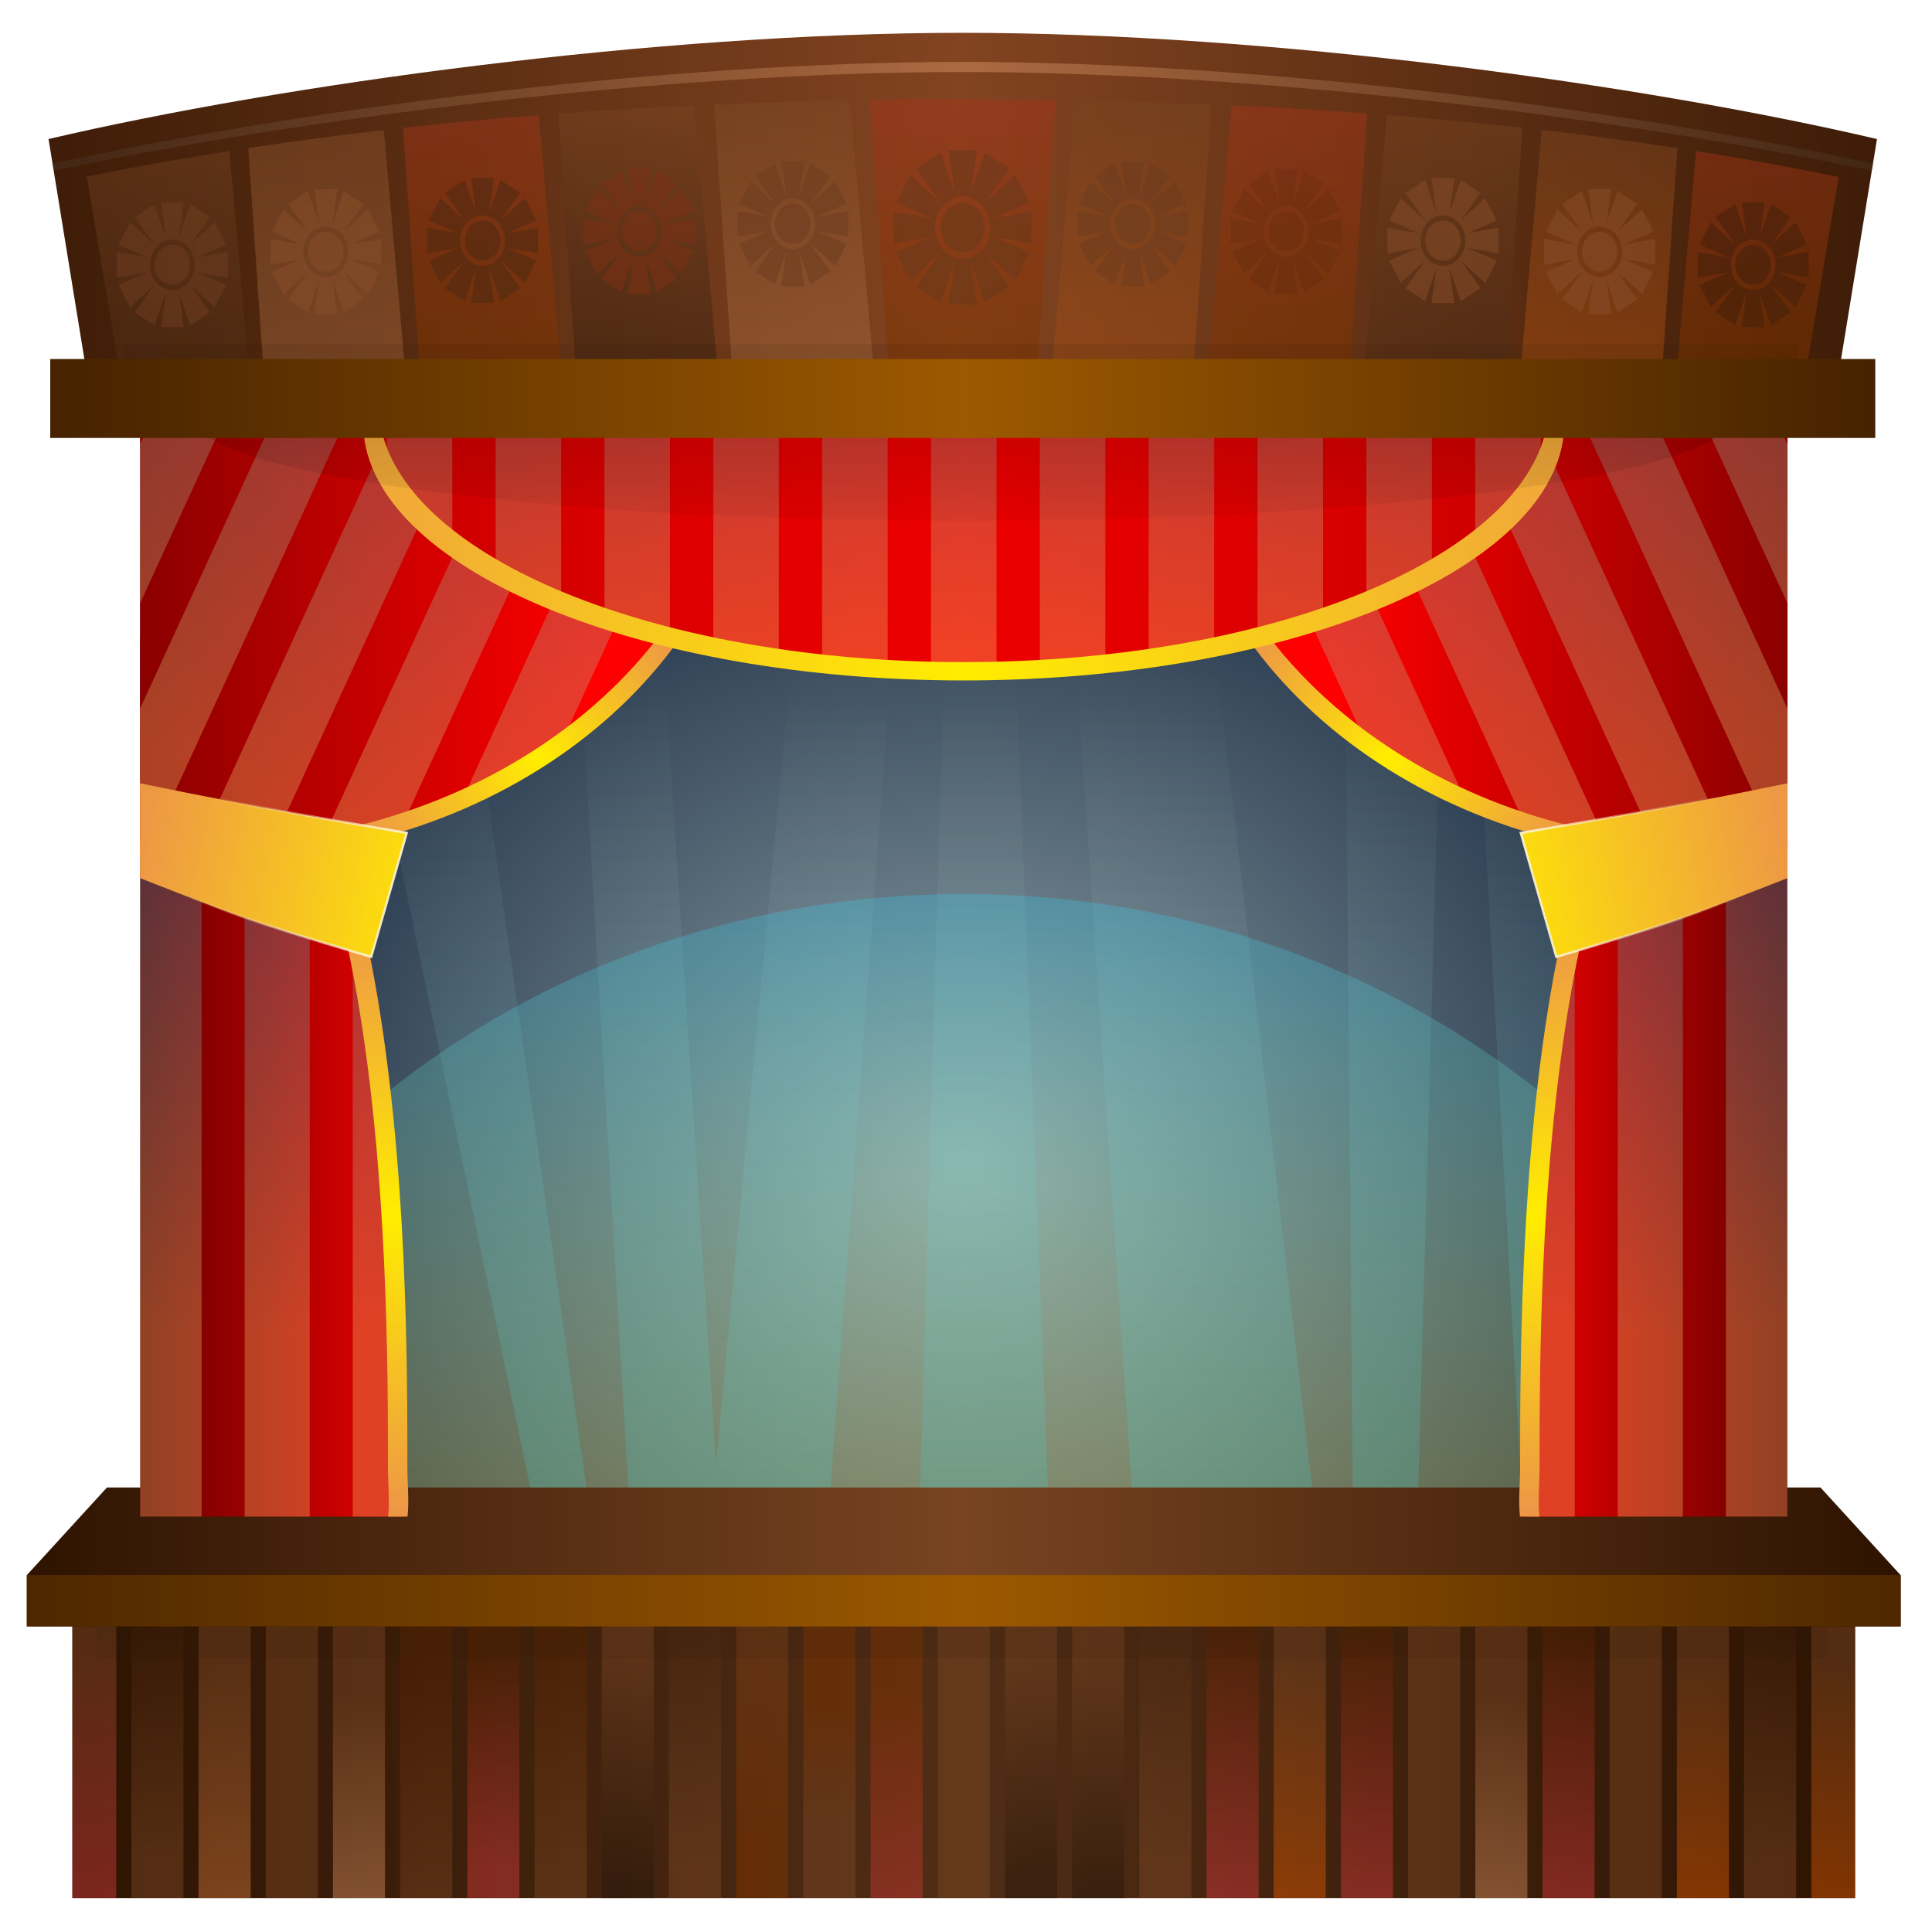 <?xml version="1.0" encoding="UTF-8" standalone="no"?>
<!-- Created with Inkscape (http://www.inkscape.org/) -->

<svg
   xmlns:dc="http://purl.org/dc/elements/1.1/"
   xmlns:cc="http://creativecommons.org/ns#"
   xmlns:rdf="http://www.w3.org/1999/02/22-rdf-syntax-ns#"
   xmlns:svg="http://www.w3.org/2000/svg"
   xmlns="http://www.w3.org/2000/svg"
   xmlns:xlink="http://www.w3.org/1999/xlink"
   xmlns:sodipodi="http://sodipodi.sourceforge.net/DTD/sodipodi-0.dtd"
   xmlns:inkscape="http://www.inkscape.org/namespaces/inkscape"
   width="670"
   height="670"
   id="svg2"
   version="1.1"
   inkscape:version="0.48.1 "
   sodipodi:docname="Stage.svg">
  <title
     id="title4072">Stage</title>
  <defs
     id="defs4">
    <linearGradient
       id="linearGradient6003">
      <stop
         style="stop-color:#00ccff;stop-opacity:1"
         offset="0"
         id="stop6005" />
      <stop
         style="stop-color:#fff6d5;stop-opacity:0;"
         offset="1"
         id="stop6007" />
    </linearGradient>
    <linearGradient
       inkscape:collect="always"
       id="linearGradient5830">
      <stop
         style="stop-color:#000000;stop-opacity:1;"
         offset="0"
         id="stop5832" />
      <stop
         style="stop-color:#000000;stop-opacity:0;"
         offset="1"
         id="stop5834" />
    </linearGradient>
    <linearGradient
       id="linearGradient5609">
      <stop
         style="stop-color:#000000;stop-opacity:1"
         offset="0"
         id="stop5611" />
      <stop
         id="stop5617"
         offset="0.5"
         style="stop-color:#d38d5f;stop-opacity:1" />
      <stop
         style="stop-color:#000000;stop-opacity:1"
         offset="1"
         id="stop5613" />
    </linearGradient>
    <linearGradient
       id="linearGradient5397">
      <stop
         id="stop5399"
         offset="0"
         style="stop-color:#2b1100;stop-opacity:1" />
      <stop
         style="stop-color:#9b5800;stop-opacity:1"
         offset="0.5"
         id="stop5401" />
      <stop
         id="stop5403"
         offset="1"
         style="stop-color:#2b1100;stop-opacity:1" />
    </linearGradient>
    <linearGradient
       id="linearGradient5389">
      <stop
         id="stop5391"
         offset="0"
         style="stop-color:#2b1100;stop-opacity:1" />
      <stop
         style="stop-color:#9d5900;stop-opacity:1;"
         offset="0.5"
         id="stop5393" />
      <stop
         id="stop5395"
         offset="1"
         style="stop-color:#2b1100;stop-opacity:1" />
    </linearGradient>
    <linearGradient
       id="linearGradient5381">
      <stop
         id="stop5383"
         offset="0"
         style="stop-color:#2b1100;stop-opacity:1" />
      <stop
         style="stop-color:#824421;stop-opacity:1;"
         offset="0.5"
         id="stop5385" />
      <stop
         id="stop5387"
         offset="1"
         style="stop-color:#2b1100;stop-opacity:1" />
    </linearGradient>
    <linearGradient
       id="linearGradient5357">
      <stop
         style="stop-color:#2ad4ff;stop-opacity:1;"
         offset="0"
         id="stop5359" />
      <stop
         style="stop-color:#ffd42a;stop-opacity:1"
         offset="1"
         id="stop5361" />
    </linearGradient>
    <linearGradient
       inkscape:collect="always"
       id="linearGradient5237">
      <stop
         style="stop-color:#784421;stop-opacity:1;"
         offset="0"
         id="stop5239" />
      <stop
         style="stop-color:#784421;stop-opacity:0;"
         offset="1"
         id="stop5241" />
    </linearGradient>
    <linearGradient
       inkscape:collect="always"
       id="linearGradient5229">
      <stop
         style="stop-color:#784421;stop-opacity:1;"
         offset="0"
         id="stop5231" />
      <stop
         style="stop-color:#784421;stop-opacity:0;"
         offset="1"
         id="stop5233" />
    </linearGradient>
    <linearGradient
       inkscape:collect="always"
       id="linearGradient5221">
      <stop
         style="stop-color:#784421;stop-opacity:1;"
         offset="0"
         id="stop5223" />
      <stop
         style="stop-color:#784421;stop-opacity:0;"
         offset="1"
         id="stop5225" />
    </linearGradient>
    <linearGradient
       inkscape:collect="always"
       id="linearGradient5213">
      <stop
         style="stop-color:#784421;stop-opacity:1;"
         offset="0"
         id="stop5215" />
      <stop
         style="stop-color:#784421;stop-opacity:0;"
         offset="1"
         id="stop5217" />
    </linearGradient>
    <linearGradient
       id="linearGradient5203">
      <stop
         id="stop5205"
         offset="0"
         style="stop-color:#803300;stop-opacity:1" />
      <stop
         id="stop5207"
         offset="1"
         style="stop-color:#c83737;stop-opacity:1" />
    </linearGradient>
    <linearGradient
       id="linearGradient5193">
      <stop
         id="stop5195"
         offset="0"
         style="stop-color:#784421;stop-opacity:1;" />
      <stop
         id="stop5197"
         offset="1"
         style="stop-color:#d45500;stop-opacity:1" />
    </linearGradient>
    <linearGradient
       id="linearGradient5187">
      <stop
         id="stop5189"
         offset="0"
         style="stop-color:#784421;stop-opacity:1;" />
      <stop
         id="stop5191"
         offset="1"
         style="stop-color:#d45500;stop-opacity:1" />
    </linearGradient>
    <linearGradient
       id="linearGradient5175">
      <stop
         style="stop-color:#784421;stop-opacity:1;"
         offset="0"
         id="stop5177" />
      <stop
         style="stop-color:#d45500;stop-opacity:1"
         offset="1"
         id="stop5179" />
    </linearGradient>
    <linearGradient
       id="linearGradient5159">
      <stop
         style="stop-color:#784421;stop-opacity:1;"
         offset="0"
         id="stop5161" />
      <stop
         style="stop-color:#552200;stop-opacity:1"
         offset="1"
         id="stop5163" />
    </linearGradient>
    <linearGradient
       id="linearGradient5151">
      <stop
         style="stop-color:#784421;stop-opacity:1;"
         offset="0"
         id="stop5153" />
      <stop
         style="stop-color:#28170b;stop-opacity:1"
         offset="1"
         id="stop5155" />
    </linearGradient>
    <linearGradient
       id="linearGradient5143">
      <stop
         style="stop-color:#784421;stop-opacity:1;"
         offset="0"
         id="stop5145" />
      <stop
         style="stop-color:#28170b;stop-opacity:1"
         offset="1"
         id="stop5147" />
    </linearGradient>
    <linearGradient
       id="linearGradient5129">
      <stop
         style="stop-color:#784421;stop-opacity:1;"
         offset="0"
         id="stop5131" />
      <stop
         style="stop-color:#803300;stop-opacity:1"
         offset="1"
         id="stop5133" />
    </linearGradient>
    <linearGradient
       id="linearGradient5121">
      <stop
         style="stop-color:#552200;stop-opacity:1"
         offset="0"
         id="stop5123" />
      <stop
         style="stop-color:#c83737;stop-opacity:1"
         offset="1"
         id="stop5125" />
    </linearGradient>
    <linearGradient
       id="linearGradient5113">
      <stop
         style="stop-color:#784421;stop-opacity:1;"
         offset="0"
         id="stop5115" />
      <stop
         style="stop-color:#d38d5f;stop-opacity:1"
         offset="1"
         id="stop5117" />
    </linearGradient>
    <linearGradient
       id="linearGradient5105">
      <stop
         style="stop-color:#784421;stop-opacity:1;"
         offset="0"
         id="stop5107" />
      <stop
         style="stop-color:#c83737;stop-opacity:1"
         offset="1"
         id="stop5109" />
    </linearGradient>
    <linearGradient
       id="linearGradient5097">
      <stop
         style="stop-color:#784421;stop-opacity:1;"
         offset="0"
         id="stop5099" />
      <stop
         style="stop-color:#c87137;stop-opacity:1"
         offset="1"
         id="stop5101" />
    </linearGradient>
    <linearGradient
       id="linearGradient4973">
      <stop
         id="stop4975"
         offset="0"
         style="stop-color:#2b1100;stop-opacity:1" />
      <stop
         style="stop-color:#502d16;stop-opacity:1"
         offset="0.5"
         id="stop4977" />
      <stop
         id="stop4979"
         offset="1"
         style="stop-color:#2b1100;stop-opacity:1" />
    </linearGradient>
    <linearGradient
       id="linearGradient4885">
      <stop
         style="stop-color:#80e5ff;stop-opacity:1"
         offset="0"
         id="stop4887" />
      <stop
         id="stop4893"
         offset="0.5"
         style="stop-color:#2a7fff;stop-opacity:1" />
      <stop
         style="stop-color:#000055;stop-opacity:1"
         offset="1"
         id="stop4889" />
    </linearGradient>
    <linearGradient
       id="linearGradient4825">
      <stop
         style="stop-color:#93a7ac;stop-opacity:1"
         offset="0"
         id="stop4827" />
      <stop
         style="stop-color:#00112b;stop-opacity:1"
         offset="1"
         id="stop4829" />
    </linearGradient>
    <linearGradient
       id="linearGradient4639">
      <stop
         style="stop-color:#2b1100;stop-opacity:1"
         offset="0"
         id="stop4641" />
      <stop
         id="stop4647"
         offset="0.5"
         style="stop-color:#784421;stop-opacity:1" />
      <stop
         style="stop-color:#2b1100;stop-opacity:1"
         offset="1"
         id="stop4643" />
    </linearGradient>
    <linearGradient
       id="linearGradient4159">
      <stop
         id="stop4161"
         offset="0"
         style="stop-color:#ed9647;stop-opacity:1;" />
      <stop
         style="stop-color:#ffed00;stop-opacity:1;"
         offset="0.51"
         id="stop4163" />
      <stop
         id="stop4165"
         offset="1"
         style="stop-color:#ed9647;stop-opacity:1;" />
    </linearGradient>
    <linearGradient
       id="linearGradient4149">
      <stop
         id="stop4151"
         offset="0"
         style="stop-color:#ed9647;stop-opacity:1;" />
      <stop
         style="stop-color:#ffed00;stop-opacity:1;"
         offset="0.509"
         id="stop4153" />
      <stop
         id="stop4155"
         offset="1"
         style="stop-color:#ed9647;stop-opacity:1;" />
    </linearGradient>
    <linearGradient
       id="linearGradient4121">
      <stop
         style="stop-color:#fff6d5;stop-opacity:1"
         offset="0"
         id="stop4123" />
      <stop
         style="stop-color:#f4eed7;stop-opacity:0;"
         offset="1"
         id="stop4125" />
    </linearGradient>
    <linearGradient
       id="linearGradient4030">
      <stop
         style="stop-color:#ffeb02;stop-opacity:1;"
         offset="0"
         id="stop4032" />
      <stop
         style="stop-color:#ed9845;stop-opacity:1"
         offset="1"
         id="stop4034" />
    </linearGradient>
    <linearGradient
       id="linearGradient4007">
      <stop
         style="stop-color:#ed9647;stop-opacity:1;"
         offset="0"
         id="stop4009" />
      <stop
         id="stop4015"
         offset="0.5"
         style="stop-color:#ffed00;stop-opacity:1;" />
      <stop
         style="stop-color:#ed9647;stop-opacity:1;"
         offset="1"
         id="stop4011" />
    </linearGradient>
    <linearGradient
       id="linearGradient3977">
      <stop
         style="stop-color:#37abc8;stop-opacity:1;"
         offset="0"
         id="stop3979" />
      <stop
         style="stop-color:#ffe680;stop-opacity:1"
         offset="1"
         id="stop3981" />
    </linearGradient>
    <linearGradient
       id="linearGradient3940">
      <stop
         id="stop3942"
         offset="0"
         style="stop-color:#800000;stop-opacity:1;" />
      <stop
         id="stop3944"
         offset="1"
         style="stop-color:#ff0000;stop-opacity:1" />
    </linearGradient>
    <linearGradient
       id="linearGradient3922">
      <stop
         id="stop3924"
         offset="0"
         style="stop-color:#550000;stop-opacity:1" />
      <stop
         id="stop3926"
         offset="1"
         style="stop-color:#d40000;stop-opacity:1" />
    </linearGradient>
    <linearGradient
       id="linearGradient3900">
      <stop
         style="stop-color:#cf0000;stop-opacity:1;"
         offset="0"
         id="stop3902" />
      <stop
         id="stop3908"
         offset="0.5"
         style="stop-color:#ed0000;stop-opacity:1;" />
      <stop
         style="stop-color:#cf0000;stop-opacity:1;"
         offset="1"
         id="stop3904" />
    </linearGradient>
    <filter
       inkscape:collect="always"
       id="filter4873"
       color-interpolation-filters="sRGB">
      <feGaussianBlur
         inkscape:collect="always"
         stdDeviation="1.384"
         id="feGaussianBlur4875" />
    </filter>
    <radialGradient
       inkscape:collect="always"
       xlink:href="#linearGradient4885"
       id="radialGradient4891"
       cx="653.443"
       cy="563.854"
       fx="653.443"
       fy="563.854"
       r="181.453"
       gradientTransform="matrix(1,0,0,0.414,0,330.45)"
       gradientUnits="userSpaceOnUse" />
    <filter
       inkscape:collect="always"
       id="filter5642"
       x="-0.012"
       width="1.025"
       y="-0.585"
       height="2.17"
       color-interpolation-filters="sRGB">
      <feGaussianBlur
         inkscape:collect="always"
         stdDeviation="3.771"
         id="feGaussianBlur5644" />
    </filter>
    <filter
       inkscape:collect="always"
       id="filter5826"
       x="-0.032"
       width="1.064"
       y="-0.432"
       height="1.865"
       color-interpolation-filters="sRGB">
      <feGaussianBlur
         inkscape:collect="always"
         stdDeviation="9.422"
         id="feGaussianBlur5828" />
    </filter>
    <linearGradient
       inkscape:collect="always"
       xlink:href="#linearGradient5381"
       id="linearGradient5905"
       gradientUnits="userSpaceOnUse"
       gradientTransform="matrix(1,0,0,1.034,1757.356,256.604)"
       x1="1149.532"
       y1="213.103"
       x2="144.418"
       y2="213.103" />
    <linearGradient
       inkscape:collect="always"
       xlink:href="#linearGradient5203"
       id="linearGradient5907"
       gradientUnits="userSpaceOnUse"
       x1="2403.558"
       y1="510.844"
       x2="2403.558"
       y2="330.773" />
    <linearGradient
       inkscape:collect="always"
       xlink:href="#linearGradient5113"
       id="linearGradient5909"
       gradientUnits="userSpaceOnUse"
       x1="2322.657"
       y1="406.57"
       x2="2322.657"
       y2="642.379" />
    <linearGradient
       inkscape:collect="always"
       xlink:href="#linearGradient5193"
       id="linearGradient5911"
       gradientUnits="userSpaceOnUse"
       x1="2475.326"
       y1="419.378"
       x2="2475.326"
       y2="645.629" />
    <linearGradient
       inkscape:collect="always"
       xlink:href="#linearGradient5143"
       id="linearGradient5913"
       gradientUnits="userSpaceOnUse"
       x1="2274.377"
       y1="424.213"
       x2="2274.377"
       y2="541.118" />
    <linearGradient
       inkscape:collect="always"
       xlink:href="#linearGradient5203"
       id="linearGradient5915"
       gradientUnits="userSpaceOnUse"
       x1="2403.558"
       y1="510.844"
       x2="2403.558"
       y2="330.773" />
    <linearGradient
       inkscape:collect="always"
       xlink:href="#linearGradient5143"
       id="linearGradient5917"
       gradientUnits="userSpaceOnUse"
       x1="2603.203"
       y1="424.213"
       x2="2603.203"
       y2="603.252" />
    <linearGradient
       inkscape:collect="always"
       xlink:href="#linearGradient5203"
       id="linearGradient5919"
       gradientUnits="userSpaceOnUse"
       x1="2403.558"
       y1="510.844"
       x2="2403.558"
       y2="330.773" />
    <linearGradient
       inkscape:collect="always"
       xlink:href="#linearGradient5193"
       id="linearGradient5921"
       gradientUnits="userSpaceOnUse"
       x1="2475.326"
       y1="423.334"
       x2="2475.326"
       y2="594.645" />
    <linearGradient
       inkscape:collect="always"
       xlink:href="#linearGradient5113"
       id="linearGradient5923"
       gradientUnits="userSpaceOnUse"
       x1="2265.243"
       y1="383.083"
       x2="2265.243"
       y2="718.361" />
    <linearGradient
       inkscape:collect="always"
       xlink:href="#linearGradient5143"
       id="linearGradient5925"
       gradientUnits="userSpaceOnUse"
       x1="2274.377"
       y1="424.213"
       x2="2274.377"
       y2="615.535" />
    <linearGradient
       inkscape:collect="always"
       xlink:href="#linearGradient5203"
       id="linearGradient5927"
       gradientUnits="userSpaceOnUse"
       x1="2403.558"
       y1="510.844"
       x2="2403.558"
       y2="330.773" />
    <linearGradient
       inkscape:collect="always"
       xlink:href="#linearGradient5389"
       id="linearGradient5929"
       gradientUnits="userSpaceOnUse"
       gradientTransform="translate(1763.671,265.731)"
       x1="1155.637"
       y1="266.004"
       x2="130.126"
       y2="266.004" />
    <linearGradient
       inkscape:collect="always"
       xlink:href="#linearGradient5609"
       id="linearGradient5931"
       gradientUnits="userSpaceOnUse"
       gradientTransform="translate(0.013,0)"
       x1="1821.857"
       y1="421.327"
       x2="2990.8"
       y2="431.766" />
    <linearGradient
       inkscape:collect="always"
       xlink:href="#linearGradient4973"
       id="linearGradient5933"
       gradientUnits="userSpaceOnUse"
       gradientTransform="translate(3.584,0)"
       x1="203.966"
       y1="891.221"
       x2="1087.108"
       y2="891.221" />
    <linearGradient
       inkscape:collect="always"
       xlink:href="#linearGradient5113"
       id="linearGradient5935"
       gradientUnits="userSpaceOnUse"
       gradientTransform="translate(514.5,0)"
       x1="381.14"
       y1="848.114"
       x2="381.14"
       y2="950.258" />
    <linearGradient
       inkscape:collect="always"
       xlink:href="#linearGradient5143"
       id="linearGradient5937"
       gradientUnits="userSpaceOnUse"
       gradientTransform="translate(-181.594,0)"
       x1="678.368"
       y1="828.935"
       x2="678.368"
       y2="933.132" />
    <linearGradient
       inkscape:collect="always"
       xlink:href="#linearGradient5105"
       id="linearGradient5939"
       gradientUnits="userSpaceOnUse"
       x1="256.789"
       y1="815.776"
       x2="256.789"
       y2="938.121" />
    <linearGradient
       inkscape:collect="always"
       xlink:href="#linearGradient5229"
       id="linearGradient5941"
       gradientUnits="userSpaceOnUse"
       x1="288.13"
       y1="923.968"
       x2="286.108"
       y2="796.584" />
    <linearGradient
       inkscape:collect="always"
       xlink:href="#linearGradient5097"
       id="linearGradient5943"
       gradientUnits="userSpaceOnUse"
       x1="317.012"
       y1="827.859"
       x2="317.012"
       y2="946.364" />
    <linearGradient
       inkscape:collect="always"
       xlink:href="#linearGradient5113"
       id="linearGradient5945"
       gradientUnits="userSpaceOnUse"
       x1="381.14"
       y1="848.114"
       x2="381.14"
       y2="950.258" />
    <linearGradient
       inkscape:collect="always"
       xlink:href="#linearGradient5159"
       id="linearGradient5947"
       gradientUnits="userSpaceOnUse"
       x1="404.392"
       y1="952.388"
       x2="404.392"
       y2="839.029" />
    <linearGradient
       inkscape:collect="always"
       xlink:href="#linearGradient5121"
       id="linearGradient5949"
       gradientUnits="userSpaceOnUse"
       x1="436.744"
       y1="829.946"
       x2="436.744"
       y2="925.172" />
    <linearGradient
       inkscape:collect="always"
       xlink:href="#linearGradient5159"
       id="linearGradient5951"
       gradientUnits="userSpaceOnUse"
       x1="469.095"
       y1="942.182"
       x2="469.095"
       y2="822.87" />
    <linearGradient
       inkscape:collect="always"
       xlink:href="#linearGradient5213"
       id="linearGradient5953"
       gradientUnits="userSpaceOnUse"
       x1="528.743"
       y1="925.99"
       x2="527.732"
       y2="809.727" />
    <linearGradient
       inkscape:collect="always"
       xlink:href="#linearGradient5129"
       id="linearGradient5955"
       gradientUnits="userSpaceOnUse"
       gradientTransform="matrix(1,0,0,-1,0,1745.062)"
       x1="558.062"
       y1="957.346"
       x2="558.062"
       y2="830.957" />
    <linearGradient
       inkscape:collect="always"
       xlink:href="#linearGradient5129"
       id="linearGradient5957"
       gradientUnits="userSpaceOnUse"
       x1="588.391"
       y1="903.788"
       x2="588.391"
       y2="852.188" />
    <linearGradient
       inkscape:collect="always"
       xlink:href="#linearGradient5203"
       id="linearGradient5959"
       gradientUnits="userSpaceOnUse"
       gradientTransform="matrix(1,0,0,-1,0,1745.062)"
       x1="627.819"
       y1="902.8"
       x2="627.819"
       y2="790.468" />
    <linearGradient
       inkscape:collect="always"
       xlink:href="#linearGradient5143"
       id="linearGradient5961"
       gradientUnits="userSpaceOnUse"
       x1="678.368"
       y1="828.935"
       x2="678.368"
       y2="933.132" />
    <linearGradient
       inkscape:collect="always"
       xlink:href="#linearGradient5151"
       id="linearGradient5963"
       gradientUnits="userSpaceOnUse"
       x1="708.698"
       y1="827.924"
       x2="708.698"
       y2="938.126" />
    <linearGradient
       inkscape:collect="always"
       xlink:href="#linearGradient5221"
       id="linearGradient5965"
       gradientUnits="userSpaceOnUse"
       x1="742.06"
       y1="923.968"
       x2="739.027"
       y2="806.694" />
    <linearGradient
       inkscape:collect="always"
       xlink:href="#linearGradient5121"
       id="linearGradient5967"
       gradientUnits="userSpaceOnUse"
       x1="866.527"
       y1="819.837"
       x2="866.527"
       y2="936.142" />
    <linearGradient
       inkscape:collect="always"
       xlink:href="#linearGradient5175"
       id="linearGradient5969"
       gradientUnits="userSpaceOnUse"
       x1="799.686"
       y1="832.979"
       x2="799.686"
       y2="940.186" />
    <linearGradient
       inkscape:collect="always"
       xlink:href="#linearGradient5121"
       id="linearGradient5971"
       gradientUnits="userSpaceOnUse"
       x1="866.527"
       y1="819.837"
       x2="866.527"
       y2="936.142" />
    <linearGradient
       inkscape:collect="always"
       xlink:href="#linearGradient5121"
       id="linearGradient5973"
       gradientUnits="userSpaceOnUse"
       x1="866.527"
       y1="819.837"
       x2="866.527"
       y2="936.142" />
    <linearGradient
       inkscape:collect="always"
       xlink:href="#linearGradient5193"
       id="linearGradient5975"
       gradientUnits="userSpaceOnUse"
       x1="799.686"
       y1="832.979"
       x2="799.686"
       y2="940.186" />
    <linearGradient
       inkscape:collect="always"
       xlink:href="#linearGradient5237"
       id="linearGradient5977"
       gradientUnits="userSpaceOnUse"
       x1="1014.014"
       y1="923.968"
       x2="1010.981"
       y2="793.551" />
    <linearGradient
       inkscape:collect="always"
       xlink:href="#linearGradient5187"
       id="linearGradient5979"
       gradientUnits="userSpaceOnUse"
       x1="799.686"
       y1="832.979"
       x2="799.686"
       y2="940.186" />
    <linearGradient
       inkscape:collect="always"
       xlink:href="#linearGradient4639"
       id="linearGradient5981"
       gradientUnits="userSpaceOnUse"
       gradientTransform="translate(-1.672,0)"
       x1="1087.705"
       y1="830.793"
       x2="211.364"
       y2="830.793" />
    <linearGradient
       inkscape:collect="always"
       xlink:href="#linearGradient5397"
       id="linearGradient5983"
       gradientUnits="userSpaceOnUse"
       x1="1264.662"
       y1="820.024"
       x2="36.185"
       y2="820.024" />
    <linearGradient
       inkscape:collect="always"
       xlink:href="#linearGradient5357"
       id="linearGradient6120"
       gradientUnits="userSpaceOnUse"
       gradientTransform="translate(1754.629,265.731)"
       x1="649.103"
       y1="480.422"
       x2="649.103"
       y2="793.201" />
    <linearGradient
       inkscape:collect="always"
       xlink:href="#linearGradient6003"
       id="linearGradient6123"
       gradientUnits="userSpaceOnUse"
       gradientTransform="matrix(1.052,0,0,1,-95.424,-5e-5)"
       x1="2449.208"
       y1="1028.217"
       x2="2449.208"
       y2="653.336" />
    <radialGradient
       inkscape:collect="always"
       xlink:href="#linearGradient4825"
       id="radialGradient6126"
       gradientUnits="userSpaceOnUse"
       gradientTransform="matrix(1.21,1.3408501e-8,-1.2053377e-8,1.088,1616.533,171.49)"
       cx="650.229"
       cy="647.628"
       fx="650.229"
       fy="647.628"
       r="361.938" />
    <linearGradient
       inkscape:collect="always"
       xlink:href="#linearGradient5830"
       id="linearGradient6128"
       gradientUnits="userSpaceOnUse"
       gradientTransform="translate(-0.003,0)"
       x1="2387.98"
       y1="495.71"
       x2="2387.98"
       y2="602.025" />
    <linearGradient
       inkscape:collect="always"
       xlink:href="#linearGradient3922"
       id="linearGradient6130"
       gradientUnits="userSpaceOnUse"
       gradientTransform="matrix(-0.91,0,0,1,1087.672,0)"
       x1="917.024"
       y1="556.529"
       x2="789.244"
       y2="556.529" />
    <linearGradient
       inkscape:collect="always"
       xlink:href="#linearGradient3977"
       id="linearGradient6132"
       gradientUnits="userSpaceOnUse"
       gradientTransform="matrix(1.234,0,0,1.281,-333.582,90.634)"
       x1="577.841"
       y1="310.85"
       x2="577.841"
       y2="470.758" />
    <linearGradient
       inkscape:collect="always"
       xlink:href="#linearGradient4149"
       id="linearGradient6134"
       gradientUnits="userSpaceOnUse"
       x1="364.455"
       y1="768.71"
       x2="364.455"
       y2="522.36" />
    <linearGradient
       inkscape:collect="always"
       xlink:href="#linearGradient3940"
       id="linearGradient6136"
       gradientUnits="userSpaceOnUse"
       gradientTransform="matrix(-1.234,0,0,1,1379.372,0)"
       x1="914.396"
       y1="399.856"
       x2="734.33"
       y2="399.856" />
    <linearGradient
       inkscape:collect="always"
       xlink:href="#linearGradient3977"
       id="linearGradient6138"
       gradientUnits="userSpaceOnUse"
       gradientTransform="matrix(1.107,0.546,-0.567,1.149,-120.66,-468.97)"
       x1="556.802"
       y1="320.849"
       x2="573.561"
       y2="509.039" />
    <linearGradient
       inkscape:collect="always"
       xlink:href="#linearGradient4159"
       id="linearGradient6140"
       gradientUnits="userSpaceOnUse"
       gradientTransform="matrix(-1.25,0,0,1.01,1393.883,-3.211)"
       x1="821.041"
       y1="482.373"
       x2="710.632"
       y2="399.616" />
    <linearGradient
       inkscape:collect="always"
       xlink:href="#linearGradient4030"
       id="linearGradient6142"
       gradientUnits="userSpaceOnUse"
       x1="408.927"
       y1="511.803"
       x2="270.617"
       y2="480.863" />
    <linearGradient
       inkscape:collect="always"
       xlink:href="#linearGradient4121"
       id="linearGradient6144"
       gradientUnits="userSpaceOnUse"
       x1="387.184"
       y1="527.345"
       x2="288.685"
       y2="502.42" />
    <linearGradient
       inkscape:collect="always"
       xlink:href="#linearGradient3922"
       id="linearGradient6146"
       gradientUnits="userSpaceOnUse"
       gradientTransform="matrix(-0.91,0,0,1,1087.672,0)"
       x1="917.024"
       y1="556.529"
       x2="789.244"
       y2="556.529" />
    <linearGradient
       inkscape:collect="always"
       xlink:href="#linearGradient3977"
       id="linearGradient6148"
       gradientUnits="userSpaceOnUse"
       gradientTransform="matrix(1.234,0,0,1.281,-333.582,90.634)"
       x1="577.841"
       y1="310.85"
       x2="577.841"
       y2="470.758" />
    <linearGradient
       inkscape:collect="always"
       xlink:href="#linearGradient4149"
       id="linearGradient6150"
       gradientUnits="userSpaceOnUse"
       x1="364.455"
       y1="768.71"
       x2="364.455"
       y2="522.36" />
    <linearGradient
       inkscape:collect="always"
       xlink:href="#linearGradient3940"
       id="linearGradient6152"
       gradientUnits="userSpaceOnUse"
       gradientTransform="matrix(-1.234,0,0,1,1379.372,0)"
       x1="914.396"
       y1="399.856"
       x2="734.33"
       y2="399.856" />
    <linearGradient
       inkscape:collect="always"
       xlink:href="#linearGradient3977"
       id="linearGradient6154"
       gradientUnits="userSpaceOnUse"
       gradientTransform="matrix(1.107,0.546,-0.567,1.149,-120.66,-468.97)"
       x1="560.461"
       y1="319.11"
       x2="573.561"
       y2="509.039" />
    <linearGradient
       inkscape:collect="always"
       xlink:href="#linearGradient4159"
       id="linearGradient6156"
       gradientUnits="userSpaceOnUse"
       gradientTransform="matrix(-1.25,0,0,1.01,1393.883,-3.211)"
       x1="821.041"
       y1="482.373"
       x2="710.632"
       y2="399.616" />
    <linearGradient
       inkscape:collect="always"
       xlink:href="#linearGradient4030"
       id="linearGradient6158"
       gradientUnits="userSpaceOnUse"
       x1="408.927"
       y1="511.803"
       x2="270.617"
       y2="480.863" />
    <linearGradient
       inkscape:collect="always"
       xlink:href="#linearGradient4121"
       id="linearGradient6160"
       gradientUnits="userSpaceOnUse"
       x1="387.184"
       y1="527.345"
       x2="288.685"
       y2="502.42" />
    <linearGradient
       inkscape:collect="always"
       xlink:href="#linearGradient3900"
       id="linearGradient6162"
       gradientUnits="userSpaceOnUse"
       gradientTransform="matrix(1.234,0,0,1,-62.961,0.015)"
       x1="771.986"
       y1="366.919"
       x2="386.033"
       y2="366.919" />
    <linearGradient
       inkscape:collect="always"
       xlink:href="#linearGradient3977"
       id="linearGradient6164"
       gradientUnits="userSpaceOnUse"
       gradientTransform="matrix(1.234,0,0,1,-62.965,8.4406217e-7)"
       x1="579.1"
       y1="238.114"
       x2="579.1"
       y2="410.227" />
    <linearGradient
       inkscape:collect="always"
       xlink:href="#linearGradient4007"
       id="linearGradient6166"
       gradientUnits="userSpaceOnUse"
       gradientTransform="matrix(1.234,0,0,1.019,-62.965,-5.954)"
       x1="309.427"
       y1="363.107"
       x2="847.593"
       y2="363.107" />
  </defs>
  <sodipodi:namedview
     id="base"
     pagecolor="#ffffff"
     bordercolor="#666666"
     borderopacity="1.0"
     inkscape:pageopacity="0.0"
     inkscape:pageshadow="2"
     inkscape:zoom="0.64"
     inkscape:cx="419.39817"
     inkscape:cy="23.353202"
     inkscape:document-units="px"
     inkscape:current-layer="layer1"
     showgrid="false"
     inkscape:window-width="1280"
     inkscape:window-height="750"
     inkscape:window-x="-8"
     inkscape:window-y="-8"
     inkscape:window-maximized="1" />
  <g
     inkscape:label="Layer 1"
     inkscape:groupmode="layer"
     id="layer1"
     transform="translate(0,-382.362)">
    <g
       id="g6231"
       transform="matrix(0.77,0,0,0.77,-1516.551,112.049)">
      <path
         style="fill:url(#radialGradient6126);fill-opacity:1;stroke:none"
         d="m 2041.66,560.704 723.875,0 0,473.446 -723.875,0 z"
         id="rect4811"
         inkscape:connector-curvature="0"
         sodipodi:nodetypes="ccccc" />
      <path
         sodipodi:nodetypes="ccccccccccccccccccccccccccccccccccccccccccc"
         inkscape:connector-curvature="0"
         id="path5985"
         d="m 2264.976,594.219 -37.591,0 25.908,439.932 14.236,0 26.083,0 z m -146.879,0 1.414,0 91.6,439.932 21.273,0 3.156,0 -62.894,-439.932 z m 278.12,0 0.164,0 -12.851,439.932 58.519,0 -17.228,-439.932 z m -63.817,0 -1.217,0 -41.394,439.932 52.836,0 32.458,-439.932 z m 177.709,0 -59.708,0 29.722,439.932 c 27.298,2.357 151.672,3.71 81.894,0 l -51.054,-439.932 z m 120.27,0 0.691,0 24.41,439.932 33.619,0 -29.129,-439.932 z m -9.502,0 -45.925,0 3.981,439.932 29,0 12.254,-439.932 z"
         style="opacity:0.232;fill:url(#linearGradient6123);fill-opacity:1;stroke:none" />
      <path
         inkscape:connector-curvature="0"
         id="rect5344"
         d="m 2403.598,753.7 c -160.863,0 -299.386,88.338 -361.938,215.406 l 0,65.045 723.875,0 0,-65.045 C 2702.984,842.038 2564.461,753.7 2403.598,753.7 z"
         style="opacity:0.264;fill:url(#linearGradient6120);fill-opacity:1;stroke:none"
         sodipodi:nodetypes="sccccs" />
      <g
         transform="translate(8.571972e-5,0)"
         id="g6168">
        <g
           id="g5870"
           transform="translate(-2.743,0)">
          <g
             transform="translate(1757.372,265.731)"
             id="g5245">
            <rect
               style="fill:url(#linearGradient5933);fill-opacity:1;stroke:none"
               id="rect4969"
               width="802.948"
               height="135.308"
               x="247.495"
               y="804.89" />
            <path
               id="path5209"
               d="m 879.375,804.875 0,135.312 23.438,0 0,-135.312 -23.438,0 z"
               style="opacity:0.5;fill:url(#linearGradient5935);fill-opacity:1;stroke:none"
               inkscape:connector-curvature="0" />
            <path
               id="path5199"
               d="m 485.938,804.875 0,135.312 23.438,0 0,-135.312 -23.438,0 z"
               style="opacity:0.5;fill:url(#linearGradient5937);fill-opacity:1;stroke:none"
               inkscape:connector-curvature="0" />
            <path
               inkscape:connector-curvature="0"
               style="opacity:0.5;fill:url(#linearGradient5939);fill-opacity:1;stroke:none"
               d="m 247.5,804.875 0,135.312 19.781,0 0,-135.312 -19.781,0 z"
               id="path5095" />
            <path
               inkscape:connector-curvature="0"
               style="opacity:0.5;fill:url(#linearGradient5941);fill-opacity:1;stroke:none"
               d="m 274.094,804.875 0,135.312 23.438,0 0,-135.312 -23.438,0 z"
               id="path5093" />
            <path
               inkscape:connector-curvature="0"
               style="opacity:0.5;fill:url(#linearGradient5943);fill-opacity:1;stroke:none"
               d="m 304.344,804.875 0,135.312 23.469,0 0,-135.312 -23.469,0 z"
               id="path5091" />
            <path
               inkscape:connector-curvature="0"
               style="opacity:0.5;fill:#784421;fill-opacity:1;stroke:none"
               d="m 334.625,804.875 0,135.312 23.438,0 0,-135.312 -23.438,0 z"
               id="path5089" />
            <path
               inkscape:connector-curvature="0"
               style="opacity:0.5;fill:url(#linearGradient5945);fill-opacity:1;stroke:none"
               d="m 364.875,804.875 0,135.312 23.438,0 0,-135.312 -23.438,0 z"
               id="path5087" />
            <path
               inkscape:connector-curvature="0"
               style="opacity:0.5;fill:url(#linearGradient5947);fill-opacity:1;stroke:none"
               d="m 395.156,804.875 0,135.312 23.438,0 0,-135.312 -23.438,0 z"
               id="path5085" />
            <path
               inkscape:connector-curvature="0"
               style="opacity:0.5;fill:url(#linearGradient5949);fill-opacity:1;stroke:none"
               d="m 425.406,804.875 0,135.312 23.438,0 0,-135.312 -23.438,0 z"
               id="path5083" />
            <path
               inkscape:connector-curvature="0"
               style="opacity:0.5;fill:url(#linearGradient5951);fill-opacity:1;stroke:none"
               d="m 455.656,804.875 0,135.312 23.469,0 0,-135.312 -23.469,0 z"
               id="path5081" />
            <path
               inkscape:connector-curvature="0"
               style="opacity:0.5;fill:url(#linearGradient5953);fill-opacity:1;stroke:none"
               d="m 516.188,804.875 0,135.312 23.469,0 0,-135.312 -23.469,0 z"
               id="path5077" />
            <path
               style="opacity:0.5;fill:url(#linearGradient5955);fill-opacity:1;stroke:none"
               d="m 546.469,940.188 0,-135.312 23.438,0 0,135.312 -23.438,0 z"
               id="path5075"
               inkscape:connector-curvature="0" />
            <path
               inkscape:connector-curvature="0"
               style="opacity:0.5;fill:url(#linearGradient5957);fill-opacity:1;stroke:none"
               d="m 576.719,804.875 0,135.312 23.469,0 0,-135.312 -23.469,0 z"
               id="path5073" />
            <path
               style="opacity:0.5;fill:url(#linearGradient5959);fill-opacity:1;stroke:none"
               d="m 607,940.188 0,-135.312 23.438,0 0,135.312 -23.438,0 z"
               id="path5071"
               inkscape:connector-curvature="0" />
            <path
               inkscape:connector-curvature="0"
               style="opacity:0.5;fill:#784421;fill-opacity:1;stroke:none"
               d="m 637.25,804.875 0,135.312 23.438,0 0,-135.312 -23.438,0 z"
               id="path5069" />
            <path
               inkscape:connector-curvature="0"
               style="opacity:0.5;fill:url(#linearGradient5961);fill-opacity:1;stroke:none"
               d="m 667.531,804.875 0,135.312 23.438,0 0,-135.312 -23.438,0 z"
               id="path5067" />
            <path
               inkscape:connector-curvature="0"
               style="opacity:0.5;fill:url(#linearGradient5963);fill-opacity:1;stroke:none"
               d="m 697.781,804.875 0,135.312 23.438,0 0,-135.312 -23.438,0 z"
               id="path5065" />
            <path
               inkscape:connector-curvature="0"
               style="opacity:0.5;fill:url(#linearGradient5965);fill-opacity:1;stroke:none"
               d="m 728.031,804.875 0,135.312 23.469,0 0,-135.312 -23.469,0 z"
               id="path5063" />
            <path
               inkscape:connector-curvature="0"
               style="opacity:0.5;fill:url(#linearGradient5967);fill-opacity:1;stroke:none"
               d="m 758.312,804.875 0,135.312 23.438,0 0,-135.312 -23.438,0 z"
               id="path5061" />
            <path
               inkscape:connector-curvature="0"
               style="opacity:0.5;fill:url(#linearGradient5969);fill-opacity:1;stroke:none"
               d="m 788.562,804.875 0,135.312 23.469,0 0,-135.312 -23.469,0 z"
               id="path5059" />
            <path
               inkscape:connector-curvature="0"
               style="opacity:0.5;fill:url(#linearGradient5971);fill-opacity:1;stroke:none"
               d="m 818.844,804.875 0,135.312 23.438,0 0,-135.312 -23.438,0 z"
               id="path5057" />
            <path
               inkscape:connector-curvature="0"
               style="opacity:0.5;fill:#784421;fill-opacity:1;stroke:none"
               d="m 849.094,804.875 0,135.312 23.469,0 0,-135.312 -23.469,0 z"
               id="path5055" />
            <path
               inkscape:connector-curvature="0"
               style="opacity:0.5;fill:url(#linearGradient5973);fill-opacity:1;stroke:none"
               d="m 909.625,804.875 0,135.312 23.438,0 0,-135.312 -23.438,0 z"
               id="path5051" />
            <path
               inkscape:connector-curvature="0"
               style="opacity:0.5;fill:#784421;fill-opacity:1;stroke:none"
               d="m 939.875,804.875 0,135.312 23.469,0 0,-135.312 -23.469,0 z"
               id="path5049" />
            <path
               inkscape:connector-curvature="0"
               style="opacity:0.5;fill:url(#linearGradient5975);fill-opacity:1;stroke:none"
               d="m 970.156,804.875 0,135.312 23.438,0 0,-135.312 -23.438,0 z"
               id="path5047" />
            <path
               inkscape:connector-curvature="0"
               style="opacity:0.5;fill:url(#linearGradient5977);fill-opacity:1;stroke:none"
               d="m 1000.406,804.875 0,135.312 23.469,0 0,-135.312 -23.469,0 z"
               id="path5045" />
            <path
               inkscape:connector-curvature="0"
               style="opacity:0.5;fill:url(#linearGradient5979);fill-opacity:1;stroke:none"
               d="m 1030.688,804.875 0,135.312 19.75,0 0,-135.312 -19.75,0 z"
               id="path5005" />
          </g>
          <path
             style="opacity:0.317;fill:#2b1100;fill-opacity:1;stroke:none;filter:url(#filter5642)"
             d="m 2041.406,514.938 0,15.469 729.875,0 0,-15.469 -729.875,0 z"
             id="path5649"
             inkscape:connector-curvature="0"
             transform="matrix(1.068,0,0,1.091,-164.47,519.177)" />
          <g
             transform="translate(1757.372,265.731)"
             id="g4981">
            <path
               style="fill:url(#linearGradient5981);fill-opacity:1;stroke:none"
               d="M 263.094,755.25 227,794.726 l 0,23.094 287.875,0 268.156,0 287.906,0 0,-23.062 -36.125,-39.507 -251.781,0 -268.156,0 z"
               id="rect4633"
               inkscape:connector-curvature="0"
               sodipodi:nodetypes="ccccccccccc" />
            <path
               style="fill:url(#linearGradient5983);fill-opacity:1;stroke:none"
               d="m 227,794.663 0,23.156 843.938,0 0,-23.156 z"
               id="rect4950"
               inkscape:connector-curvature="0"
               sodipodi:nodetypes="ccccc" />
          </g>
        </g>
        <g
           id="g4606"
           transform="matrix(1,0,0,1.077,1752.98,205.658)">
          <g
             transform="translate(6.073,-8.4406247e-7)"
             id="g4480">
            <g
               transform="matrix(-1,0,0,1,1284.398,0)"
               id="g4444">
              <g
                 id="g4446"
                 transform="matrix(0.993,0,0,1,1.968,0)">
                <path
                   sodipodi:nodetypes="ccscc"
                   style="fill:url(#linearGradient6130);fill-opacity:1;stroke:none"
                   d="m 268.845,769.209 118.735,0 c 0.783,-6.834 1.207,-13.813 1.207,-20.906 0,-81.285 1.564,-347.435 -119.943,-347.435 z"
                   id="path4448"
                   inkscape:connector-curvature="0" />
                <path
                   id="path4450"
                   d="m 268.844,496.906 0,272.312 27.875,0 0,-272.312 -27.875,0 z m 47.375,0 0,272.312 29.531,0 0,-272.312 -29.531,0 z m 49.031,8.656 0,263.656 22.344,0 c 0.783,-6.834 1.188,-13.813 1.188,-20.906 0,-47.667 0.526,-158.891 -23.531,-242.75 z"
                   style="opacity:0.284;fill:url(#linearGradient6132);fill-opacity:1;stroke:none"
                   inkscape:connector-curvature="0" />
                <path
                   sodipodi:nodetypes="ccsccscc"
                   inkscape:connector-curvature="0"
                   id="path4452"
                   d="m 268.844,400.875 0,5.344 c 112.602,9.975 112.384,263.782 112.384,342.375 0,6.996 0.842,13.885 0.071,20.625 l 8.812,0 c 0.783,-6.834 -0.071,-13.813 -0.071,-20.906 0,-81.285 0.311,-347.438 -121.196,-347.438 z"
                   style="fill:url(#linearGradient6134);fill-opacity:1;stroke:none" />
              </g>
              <g
                 id="g4454"
                 transform="matrix(1,0,0,0.997,0,0.801)">
                <path
                   id="path4456"
                   d="m 268.845,317.094 0,174.48 c 10.795,1.151 21.82,1.774 33.025,1.774 128.402,0 233.233,-78.109 239.465,-176.254 l -272.49,0 z"
                   style="fill:url(#linearGradient6136);fill-opacity:1;stroke:none"
                   inkscape:connector-curvature="0" />
                <path
                   id="path4458"
                   d="m 270.781,317.094 -1.938,3.938 0,66.688 34.844,-70.625 -32.906,0 z m 54.688,0 -56.625,114.812 0,59.656 c 1.089,0.116 2.187,0.207 3.281,0.312 l 86.219,-174.781 -32.875,0 z m 54.625,0 -86.875,176.125 c 2.871,0.082 5.761,0.125 8.656,0.125 8.336,0 16.571,-0.326 24.688,-0.969 l 86.469,-175.281 -32.938,0 z m 54.688,0 -85.156,172.562 c 12.715,-1.988 25.07,-4.74 36.969,-8.219 l 81.062,-164.344 -32.875,0 z m 54.688,0 L 412.875,472.312 c 15.925,-6.448 30.775,-14.246 44.344,-23.188 l 65.125,-132.031 -32.875,0 z m 51.25,6.812 -46.906,95.125 c 26.134,-26.962 42.967,-59.622 46.906,-95.125 z"
                   style="opacity:0.284;fill:url(#linearGradient6138);fill-opacity:1;stroke:none"
                   inkscape:connector-curvature="0" />
                <path
                   style="fill:url(#linearGradient6140);fill-opacity:1;stroke:none"
                   d="m 539.238,317.094 c -10.349,96.128 -114.746,171.69 -242.028,171.69 -9.593,0 -19.062,-0.452 -28.366,-1.294 l 0,5.84 c 10.936,1.163 22.112,1.799 33.463,1.799 130.08,0 236.284,-78.896 242.598,-178.035 l -5.667,0 z"
                   id="path4460"
                   inkscape:connector-curvature="0" />
              </g>
              <path
                 style="fill:url(#linearGradient6142);fill-opacity:1;stroke:url(#linearGradient6144);stroke-opacity:1"
                 d="m 268.844,462.562 0,39.625 c 0,0 31.444,11.613 47.405,16.707 C 334.995,524.878 373,535.156 373,535.156 l 15.998,-51.833 c 0,0 -44.169,-6.996 -66.197,-10.825 -18.018,-3.132 -53.957,-9.935 -53.957,-9.935 z"
                 id="path4462"
                 inkscape:connector-curvature="0"
                 sodipodi:nodetypes="ccaccac" />
            </g>
            <g
               id="g4181"
               transform="translate(4.692,0)">
              <g
                 transform="matrix(0.993,0,0,1,1.968,0)"
                 id="g4170">
                <path
                   inkscape:connector-curvature="0"
                   id="path3918"
                   d="m 268.845,769.209 118.735,0 c 0.783,-6.834 1.207,-13.813 1.207,-20.906 0,-81.285 1.564,-347.435 -119.943,-347.435 z"
                   style="fill:url(#linearGradient6146);fill-opacity:1;stroke:none"
                   sodipodi:nodetypes="ccscc" />
                <path
                   inkscape:connector-curvature="0"
                   style="opacity:0.284;fill:url(#linearGradient6148);fill-opacity:1;stroke:none"
                   d="m 268.844,496.906 0,272.312 27.875,0 0,-272.312 -27.875,0 z m 47.375,0 0,272.312 29.531,0 0,-272.312 -29.531,0 z m 49.031,8.656 0,263.656 22.344,0 c 0.783,-6.834 1.188,-13.813 1.188,-20.906 0,-47.667 0.526,-158.891 -23.531,-242.75 z"
                   id="path4042" />
                <path
                   style="fill:url(#linearGradient6150);fill-opacity:1;stroke:none"
                   d="m 268.844,400.875 0,5.344 c 112.602,9.975 112.384,263.782 112.384,342.375 0,6.996 0.842,13.885 0.071,20.625 l 8.812,0 c 0.783,-6.834 -0.071,-13.813 -0.071,-20.906 0,-81.285 0.311,-347.438 -121.196,-347.438 z"
                   id="path4141"
                   inkscape:connector-curvature="0"
                   sodipodi:nodetypes="ccsccscc" />
              </g>
              <g
                 transform="matrix(1,0,0,0.997,0,0.801)"
                 id="g4102">
                <path
                   inkscape:connector-curvature="0"
                   style="fill:url(#linearGradient6152);fill-opacity:1;stroke:none"
                   d="m 268.845,317.094 0,174.48 c 10.795,1.151 21.82,1.774 33.025,1.774 128.402,0 233.233,-78.109 239.465,-176.254 l -272.49,0 z"
                   id="path3912" />
                <path
                   inkscape:connector-curvature="0"
                   style="opacity:0.284;fill:url(#linearGradient6154);fill-opacity:1;stroke:none"
                   d="m 270.781,317.094 -1.938,3.938 0,66.688 34.844,-70.625 -32.906,0 z m 54.688,0 -56.625,114.812 0,59.656 c 1.089,0.116 2.187,0.207 3.281,0.312 l 86.219,-174.781 -32.875,0 z m 54.625,0 -86.875,176.125 c 2.871,0.082 5.761,0.125 8.656,0.125 8.336,0 16.571,-0.326 24.688,-0.969 l 86.469,-175.281 -32.938,0 z m 54.688,0 -85.156,172.562 c 12.715,-1.988 25.07,-4.74 36.969,-8.219 l 81.062,-164.344 -32.875,0 z m 54.688,0 L 412.875,472.312 c 15.925,-6.448 30.775,-14.246 44.344,-23.188 l 65.125,-132.031 -32.875,0 z m 51.25,6.812 -46.906,95.125 c 26.134,-26.962 42.967,-59.622 46.906,-95.125 z"
                   id="path4051" />
                <path
                   inkscape:connector-curvature="0"
                   id="path4093"
                   d="m 539.238,317.094 c -10.349,96.128 -114.746,171.69 -242.028,171.69 -9.593,0 -19.062,-0.452 -28.366,-1.294 l 0,5.84 c 10.936,1.163 22.112,1.799 33.463,1.799 130.08,0 236.284,-78.896 242.598,-178.035 l -5.667,0 z"
                   style="fill:url(#linearGradient6156);fill-opacity:1;stroke:none" />
              </g>
              <path
                 sodipodi:nodetypes="ccaccac"
                 inkscape:connector-curvature="0"
                 id="path4023"
                 d="m 268.844,462.562 0,39.625 c 0,0 31.444,11.613 47.405,16.707 C 334.995,524.878 373,535.156 373,535.156 l 15.998,-51.833 c 0,0 -44.169,-6.996 -66.197,-10.825 -18.018,-3.132 -53.957,-9.935 -53.957,-9.935 z"
                 style="fill:url(#linearGradient6158);fill-opacity:1;stroke:url(#linearGradient6160);stroke-opacity:1" />
            </g>
          </g>
          <g
             id="g4534">
            <path
               style="fill:url(#linearGradient6162);fill-opacity:1;stroke:none"
               d="m 380.414,317.094 c 7.033,56.011 125.277,100.59 270.176,100.59 144.899,0 263.198,-44.579 270.231,-100.59 l -540.407,0 z"
               id="path3102"
               inkscape:connector-curvature="0" />
            <path
               style="opacity:0.284;fill:url(#linearGradient6164);fill-opacity:1;stroke:none"
               d="m 390.76,317.094 0,24.219 c 6.859,9.265 16.835,18.001 29.505,26.031 l 0,-50.25 -29.505,0 z m 49.021,0 0,61.062 c 9,4.375 18.866,8.456 29.505,12.219 l 0,-73.281 -29.505,0 z m 49.021,0 0,79.562 c 9.379,2.743 19.242,5.244 29.505,7.5 l 0,-87.062 -29.505,0 z m 49.021,0 0,90.938 c 9.555,1.718 19.39,3.252 29.505,4.531 l 0,-95.469 -29.505,0 z m 49.021,0 0,97.625 c 9.647,0.912 19.485,1.63 29.505,2.125 l 0,-99.75 -29.505,0 z m 49.021,0 0,100.406 c 4.879,0.102 9.789,0.156 14.733,0.156 4.96,0 9.878,-0.053 14.772,-0.156 l 0,-100.406 -29.505,0 z m 49.021,0 0,99.75 c 10.019,-0.496 19.859,-1.212 29.505,-2.125 l 0,-97.625 -29.505,0 z m 49.021,0 0,95.469 c 10.109,-1.279 19.956,-2.814 29.505,-4.531 l 0,-90.938 -29.505,0 z m 49.021,0 0,87.062 c 10.276,-2.26 20.115,-4.784 29.505,-7.531 l 0,-79.531 -29.505,0 z m 49.021,0 0,73.25 c 10.636,-3.762 20.508,-7.845 29.505,-12.219 l 0,-61.031 -29.505,0 z m 49.021,0 0,50.219 c 12.655,-8.022 22.652,-16.745 29.505,-26 l 0,-24.219 -29.505,0 z"
               id="rect3946"
               inkscape:connector-curvature="0" />
            <path
               style="fill:url(#linearGradient6166);fill-opacity:1;stroke:none"
               d="m 380.423,317.094 c 7.033,57.063 125.276,102.451 270.175,102.451 144.899,0 263.181,-45.388 270.214,-102.451 l -8.562,0 c -15.795,53.387 -126.928,94.778 -261.652,94.778 -134.724,0 -245.822,-41.392 -261.613,-94.778 l -8.562,0 z"
               id="path3985"
               inkscape:connector-curvature="0" />
          </g>
        </g>
        <path
           style="opacity:0.49;fill:url(#linearGradient6128);fill-opacity:1;stroke:none;filter:url(#filter5826)"
           d="m 2056.997,533.344 c -0.895,1.4 -1.375,2.818 -1.375,4.25 0,26.556 157.019,48.062 350.719,48.062 193.7,0 350.719,-21.507 350.719,-48.062 0,-1.429 -0.484,-2.852 -1.375,-4.25 l -698.688,0 z"
           id="path5805"
           inkscape:connector-curvature="0"
           transform="matrix(0.992,0,0,1,16.076,0)" />
      </g>
      <g
         transform="matrix(1.051,0,0,1.184,-125.914,-101.587)"
         id="g5838">
        <path
           style="fill:url(#linearGradient5905);fill-opacity:1;stroke:none"
           d="m 2406.356,394.781 c -131.242,-5.4e-4 -291.791,19.623 -391.781,40.407 l 18.5,100.825 746.5,0 18.531,-100.825 c -99.991,-20.783 -260.518,-40.406 -391.75,-40.407 z"
           id="path5365"
           inkscape:connector-curvature="0"
           sodipodi:nodetypes="acccca" />
        <g
           id="g5749"
           transform="translate(0.012,0)">
          <path
             id="path5502"
             d="m 2380.75,420.062 c -4.733,0.055 -9.454,0.144 -14.188,0.219 L 2374.375,522 l 63.938,0 7.812,-101.594 c -21.795,-0.306 -43.596,-0.431 -65.375,-0.344 z"
             style="opacity:0.5;fill:url(#linearGradient5907);fill-opacity:1;stroke:none"
             inkscape:connector-curvature="0" />
          <path
             id="path5500"
             d="m 2357.969,420.438 c -19.404,0.358 -38.818,0.909 -58.219,1.656 l 7.688,99.906 60.656,0 -10.125,-101.562 z"
             style="opacity:0.5;fill:url(#linearGradient5909);fill-opacity:1;stroke:none"
             inkscape:connector-curvature="0" />
          <path
             id="path5498"
             d="m 2454.719,420.5 -10.125,101.5 60.656,0 7.719,-99.906 c -19.405,-0.722 -38.834,-1.269 -58.25,-1.594 z"
             style="opacity:0.5;fill:url(#linearGradient5911);fill-opacity:1;stroke:none"
             inkscape:connector-curvature="0" />
          <path
             id="path5496"
             d="m 2291.219,422.406 c -19.398,0.81 -38.786,1.85 -58.156,3.125 l 7.406,96.469 60.687,0 -9.937,-99.594 z"
             style="opacity:0.5;fill:url(#linearGradient5913);fill-opacity:1;stroke:none"
             inkscape:connector-curvature="0" />
          <path
             id="path5494"
             d="M 2521.469,422.406 2511.531,522 l 60.688,0 7.406,-96.562 c -19.373,-1.264 -38.751,-2.245 -58.156,-3.031 z"
             style="opacity:0.5;fill:url(#linearGradient5915);fill-opacity:1;stroke:none"
             inkscape:connector-curvature="0" />
          <path
             id="path5492"
             d="M 2588.062,426.031 2578.5,522 l 60.688,0 7,-91.125 c -19.345,-1.902 -38.724,-3.502 -58.125,-4.844 z"
             style="opacity:0.5;fill:url(#linearGradient5917);fill-opacity:1;stroke:none"
             inkscape:connector-curvature="0" />
          <path
             id="path5490"
             d="m 2224.625,426.094 c -19.401,1.351 -38.776,2.95 -58.125,4.844 l 7.031,91.062 60.656,0 -9.562,-95.906 z"
             style="opacity:0.5;fill:url(#linearGradient5919);fill-opacity:1;stroke:none"
             inkscape:connector-curvature="0" />
          <path
             id="path5488"
             d="m 2654.438,431.688 -9,90.312 60.688,0 6.406,-83.344 c -19.324,-2.641 -38.691,-4.974 -58.094,-6.969 z"
             style="opacity:0.5;fill:url(#linearGradient5921);fill-opacity:1;stroke:none"
             inkscape:connector-curvature="0" />
          <path
             id="path5486"
             d="m 2158.25,431.781 c -19.399,1.983 -38.77,4.238 -58.094,6.844 l 6.406,83.375 60.688,0 -9,-90.219 z"
             style="opacity:0.5;fill:url(#linearGradient5923);fill-opacity:1;stroke:none"
             inkscape:connector-curvature="0" />
          <path
             id="path5484"
             d="m 2092.094,439.75 c -20.423,2.854 -40.814,6.049 -61.125,9.688 4.567,24.187 9.129,48.374 13.687,72.562 l 55.625,0 -8.187,-82.25 z"
             style="opacity:0.5;fill:url(#linearGradient5925);fill-opacity:1;stroke:none"
             inkscape:connector-curvature="0" />
          <path
             id="path5405"
             d="m 2720.594,439.75 -8.188,82.25 55.563,0 c 4.573,-24.125 9.146,-48.25 13.719,-72.375 -20.315,-3.712 -40.665,-6.98 -61.094,-9.875 z"
             style="opacity:0.5;fill:url(#linearGradient5927);fill-opacity:1;stroke:none"
             inkscape:connector-curvature="0" />
        </g>
        <path
           style="opacity:0.317;fill:#2b1100;fill-opacity:1;stroke:none;filter:url(#filter5642)"
           d="m 2041.406,514.938 0,15.469 729.875,0 0,-15.469 -729.875,0 z"
           id="path5619"
           inkscape:connector-curvature="0"
           transform="matrix(0.983,0,0,1.374,39.932,-194.323)" />
        <path
           style="fill:url(#linearGradient5929);fill-opacity:1;stroke:none"
           d="m 2015.306,518.867 782.069,0 0,30.025 -782.069,0 z"
           id="rect5325"
           inkscape:connector-curvature="0" />
        <path
           style="opacity:0.524;fill:url(#linearGradient5931);fill-opacity:1;stroke:none"
           d="m 2406.356,405.844 c -129.134,-5.3e-4 -285.508,18.357 -390.063,38.688 l 0.5,2.719 c 104.552,-19.761 260.635,-37.563 389.563,-37.562 128.917,5.3e-4 284.978,17.802 389.531,37.562 l 0.5,-2.75 c -104.555,-20.328 -260.923,-38.656 -390.031,-38.656 z"
           id="path5601"
           inkscape:connector-curvature="0" />
        <g
           id="g5734"
           transform="translate(-0.003,0)">
          <path
             inkscape:connector-curvature="0"
             id="path5651"
             d="m 2400.303,439.435 2.56,16.408 -5.99,-15.487 -10.47,6.041 10.393,12.901 -12.902,-10.393 -6.041,10.47 15.538,6.015 -16.485,-2.56 0,12.082 16.434,-2.56 -15.487,5.99 6.041,10.47 12.927,-10.418 -10.418,12.927 10.47,6.041 5.99,-15.435 -2.56,16.357 12.082,0 -2.56,-16.357 5.99,15.435 10.47,-6.041 -10.418,-12.927 12.927,10.418 6.041,-10.47 -15.41,-5.99 16.357,2.56 0,-12.082 -16.536,2.585 15.589,-6.041 -6.041,-10.47 -12.902,10.393 10.393,-12.901 -10.47,-6.041 -5.99,15.487 2.56,-16.408 -12.082,0 z m 6.041,17.56 c 6.56,0 11.877,5.318 11.877,11.877 0,6.56 -5.318,11.877 -11.877,11.877 -6.56,0 -11.877,-5.318 -11.877,-11.877 0,-6.56 5.318,-11.877 11.877,-11.877 z m 0,2.457 c -5.202,0 -9.42,4.217 -9.42,9.42 0,5.203 4.218,9.42 9.42,9.42 5.202,0 9.42,-4.217 9.42,-9.42 0,-5.203 -4.218,-9.42 -9.42,-9.42 z"
             style="opacity:0.548;fill:#683a1c;fill-opacity:1;stroke:none" />
          <g
             id="g5689">
            <path
               inkscape:connector-curvature="0"
               id="path5677"
               d="m 2328.632,443.675 2.068,13.255 -4.839,-12.511 -8.458,4.88 8.396,10.422 -10.422,-8.396 -4.88,8.458 12.552,4.86 -13.317,-2.068 0,9.76 13.276,-2.068 -12.511,4.839 4.88,8.458 10.443,-8.416 -8.416,10.443 8.458,4.88 4.839,-12.469 -2.068,13.214 9.76,0 -2.068,-13.214 4.839,12.469 8.458,-4.88 -8.416,-10.443 10.443,8.416 4.88,-8.458 -12.449,-4.839 13.214,2.068 0,-9.76 -13.358,2.089 12.593,-4.88 -4.88,-8.458 -10.422,8.396 8.396,-10.422 -8.458,-4.88 -4.839,12.511 2.068,-13.255 -9.76,0 z m 4.88,14.186 c 5.299,0 9.595,4.296 9.595,9.595 0,5.299 -4.296,9.595 -9.595,9.595 -5.299,0 -9.595,-4.296 -9.595,-9.595 0,-5.299 4.296,-9.595 9.595,-9.595 z m 0,1.985 c -4.203,0 -7.61,3.407 -7.61,7.61 0,4.203 3.407,7.61 7.61,7.61 4.203,0 7.61,-3.407 7.61,-7.61 0,-4.203 -3.407,-7.61 -7.61,-7.61 z"
               style="opacity:0.548;fill:#6e3d1f;fill-opacity:1;stroke:none" />
            <path
               style="opacity:0.548;fill:#4f2912;fill-opacity:1;stroke:none"
               d="m 2195.696,450.039 2.068,13.255 -4.839,-12.511 -8.458,4.88 8.396,10.422 -10.422,-8.396 -4.88,8.458 12.552,4.86 -13.317,-2.068 0,9.76 13.276,-2.068 -12.511,4.839 4.88,8.458 10.443,-8.416 -8.416,10.443 8.458,4.88 4.839,-12.469 -2.068,13.214 9.76,0 -2.068,-13.214 4.839,12.469 8.458,-4.88 -8.416,-10.443 10.443,8.416 4.88,-8.458 -12.449,-4.839 13.214,2.068 0,-9.76 -13.358,2.089 12.593,-4.88 -4.88,-8.458 -10.422,8.396 8.396,-10.422 -8.458,-4.88 -4.839,12.511 2.068,-13.255 -9.76,0 z m 4.88,14.186 c 5.299,0 9.595,4.296 9.595,9.595 0,5.299 -4.296,9.595 -9.595,9.595 -5.299,0 -9.595,-4.296 -9.595,-9.595 0,-5.299 4.296,-9.595 9.595,-9.595 z m 0,1.985 c -4.203,0 -7.61,3.407 -7.61,7.61 0,4.203 3.407,7.61 7.61,7.61 4.203,0 7.61,-3.407 7.61,-7.61 0,-4.203 -3.407,-7.61 -7.61,-7.61 z"
               id="path5681"
               inkscape:connector-curvature="0" />
            <path
               inkscape:connector-curvature="0"
               id="path5683"
               d="m 2262.871,446.503 2.068,13.255 -4.839,-12.511 -8.458,4.88 8.396,10.422 -10.422,-8.396 -4.88,8.458 12.552,4.86 -13.317,-2.068 0,9.76 13.276,-2.068 -12.511,4.839 4.88,8.458 10.443,-8.416 -8.416,10.443 8.458,4.88 4.839,-12.469 -2.068,13.214 9.76,0 -2.068,-13.214 4.839,12.469 8.458,-4.88 -8.416,-10.443 10.443,8.416 4.88,-8.458 -12.449,-4.839 13.214,2.068 0,-9.76 -13.358,2.089 12.593,-4.88 -4.88,-8.458 -10.422,8.396 8.396,-10.422 -8.458,-4.88 -4.839,12.511 2.068,-13.255 -9.76,0 z m 4.88,14.186 c 5.299,0 9.595,4.296 9.595,9.595 0,5.299 -4.296,9.595 -9.595,9.595 -5.299,0 -9.595,-4.296 -9.595,-9.595 0,-5.299 4.296,-9.595 9.595,-9.595 z m 0,1.985 c -4.203,0 -7.61,3.407 -7.61,7.61 0,4.203 3.407,7.61 7.61,7.61 4.203,0 7.61,-3.407 7.61,-7.61 0,-4.203 -3.407,-7.61 -7.61,-7.61 z"
               style="opacity:0.548;fill:#7c3114;fill-opacity:1;stroke:none" />
            <path
               inkscape:connector-curvature="0"
               id="path5685"
               d="m 2062.76,459.231 2.068,13.255 -4.839,-12.511 -8.458,4.88 8.396,10.422 -10.422,-8.396 -4.88,8.458 12.552,4.86 -13.317,-2.068 0,9.76 13.276,-2.068 -12.511,4.839 4.88,8.458 10.443,-8.416 -8.416,10.443 8.458,4.88 4.839,-12.469 -2.068,13.214 9.76,0 -2.068,-13.214 4.839,12.469 8.458,-4.88 -8.416,-10.443 10.443,8.416 4.88,-8.458 -12.449,-4.839 13.214,2.068 0,-9.76 -13.358,2.089 12.593,-4.88 -4.88,-8.458 -10.422,8.396 8.396,-10.422 -8.458,-4.88 -4.839,12.511 2.068,-13.255 -9.76,0 z m 4.88,14.186 c 5.299,0 9.595,4.296 9.595,9.595 0,5.299 -4.296,9.595 -9.595,9.595 -5.299,0 -9.595,-4.296 -9.595,-9.595 0,-5.299 4.296,-9.595 9.595,-9.595 z m 0,1.985 c -4.203,0 -7.61,3.407 -7.61,7.61 0,4.203 3.407,7.61 7.61,7.61 4.203,0 7.61,-3.407 7.61,-7.61 0,-4.203 -3.407,-7.61 -7.61,-7.61 z"
               style="opacity:0.548;fill:#6e3d1f;fill-opacity:1;stroke:none" />
            <path
               style="opacity:0.548;fill:#874e2a;fill-opacity:1;stroke:none"
               d="m 2128.52,454.281 2.068,13.255 -4.839,-12.511 -8.458,4.88 8.396,10.422 -10.422,-8.396 -4.88,8.458 12.552,4.86 -13.317,-2.068 0,9.76 13.276,-2.068 -12.511,4.839 4.88,8.458 10.443,-8.416 -8.416,10.443 8.458,4.88 4.839,-12.469 -2.068,13.214 9.76,0 -2.068,-13.214 4.839,12.469 8.458,-4.88 -8.416,-10.443 10.443,8.416 4.88,-8.458 -12.449,-4.839 13.214,2.068 0,-9.76 -13.358,2.089 12.593,-4.88 -4.88,-8.458 -10.422,8.396 8.396,-10.422 -8.458,-4.88 -4.839,12.511 2.068,-13.255 -9.76,0 z m 4.88,14.186 c 5.299,0 9.595,4.296 9.595,9.595 0,5.299 -4.296,9.595 -9.595,9.595 -5.299,0 -9.595,-4.296 -9.595,-9.595 0,-5.299 4.296,-9.595 9.595,-9.595 z m 0,1.985 c -4.203,0 -7.61,3.407 -7.61,7.61 0,4.203 3.407,7.61 7.61,7.61 4.203,0 7.61,-3.407 7.61,-7.61 0,-4.203 -3.407,-7.61 -7.61,-7.61 z"
               id="path5687"
               inkscape:connector-curvature="0" />
          </g>
          <g
             transform="matrix(-1,0,0,1,4812.688,0)"
             id="g5696">
            <path
               style="opacity:0.548;fill:#6e3d1f;fill-opacity:1;stroke:none"
               d="m 2328.632,443.675 2.068,13.255 -4.839,-12.511 -8.458,4.88 8.396,10.422 -10.422,-8.396 -4.88,8.458 12.552,4.86 -13.317,-2.068 0,9.76 13.276,-2.068 -12.511,4.839 4.88,8.458 10.443,-8.416 -8.416,10.443 8.458,4.88 4.839,-12.469 -2.068,13.214 9.76,0 -2.068,-13.214 4.839,12.469 8.458,-4.88 -8.416,-10.443 10.443,8.416 4.88,-8.458 -12.449,-4.839 13.214,2.068 0,-9.76 -13.358,2.089 12.593,-4.88 -4.88,-8.458 -10.422,8.396 8.396,-10.422 -8.458,-4.88 -4.839,12.511 2.068,-13.255 -9.76,0 z m 4.88,14.186 c 5.299,0 9.595,4.296 9.595,9.595 0,5.299 -4.296,9.595 -9.595,9.595 -5.299,0 -9.595,-4.296 -9.595,-9.595 0,-5.299 4.296,-9.595 9.595,-9.595 z m 0,1.985 c -4.203,0 -7.61,3.407 -7.61,7.61 0,4.203 3.407,7.61 7.61,7.61 4.203,0 7.61,-3.407 7.61,-7.61 0,-4.203 -3.407,-7.61 -7.61,-7.61 z"
               id="path5698"
               inkscape:connector-curvature="0" />
            <path
               inkscape:connector-curvature="0"
               id="path5700"
               d="m 2195.696,450.039 2.068,13.255 -4.839,-12.511 -8.458,4.88 8.396,10.422 -10.422,-8.396 -4.88,8.458 12.552,4.86 -13.317,-2.068 0,9.76 13.276,-2.068 -12.511,4.839 4.88,8.458 10.443,-8.416 -8.416,10.443 8.458,4.88 4.839,-12.469 -2.068,13.214 9.76,0 -2.068,-13.214 4.839,12.469 8.458,-4.88 -8.416,-10.443 10.443,8.416 4.88,-8.458 -12.449,-4.839 13.214,2.068 0,-9.76 -13.358,2.089 12.593,-4.88 -4.88,-8.458 -10.422,8.396 8.396,-10.422 -8.458,-4.88 -4.839,12.511 2.068,-13.255 -9.76,0 z m 4.88,14.186 c 5.299,0 9.595,4.296 9.595,9.595 0,5.299 -4.296,9.595 -9.595,9.595 -5.299,0 -9.595,-4.296 -9.595,-9.595 0,-5.299 4.296,-9.595 9.595,-9.595 z m 0,1.985 c -4.203,0 -7.61,3.407 -7.61,7.61 0,4.203 3.407,7.61 7.61,7.61 4.203,0 7.61,-3.407 7.61,-7.61 0,-4.203 -3.407,-7.61 -7.61,-7.61 z"
               style="opacity:0.548;fill:#844b28;fill-opacity:1;stroke:none" />
            <path
               style="opacity:0.548;fill:#291102;fill-opacity:0.176;stroke:none"
               d="m 2262.871,446.503 2.068,13.255 -4.839,-12.511 -8.458,4.88 8.396,10.422 -10.422,-8.396 -4.88,8.458 12.552,4.86 -13.317,-2.068 0,9.76 13.276,-2.068 -12.511,4.839 4.88,8.458 10.443,-8.416 -8.416,10.443 8.458,4.88 4.839,-12.469 -2.068,13.214 9.76,0 -2.068,-13.214 4.839,12.469 8.458,-4.88 -8.416,-10.443 10.443,8.416 4.88,-8.458 -12.449,-4.839 13.214,2.068 0,-9.76 -13.358,2.089 12.593,-4.88 -4.88,-8.458 -10.422,8.396 8.396,-10.422 -8.458,-4.88 -4.839,12.511 2.068,-13.255 -9.76,0 z m 4.88,14.186 c 5.299,0 9.595,4.296 9.595,9.595 0,5.299 -4.296,9.595 -9.595,9.595 -5.299,0 -9.595,-4.296 -9.595,-9.595 0,-5.299 4.296,-9.595 9.595,-9.595 z m 0,1.985 c -4.203,0 -7.61,3.407 -7.61,7.61 0,4.203 3.407,7.61 7.61,7.61 4.203,0 7.61,-3.407 7.61,-7.61 0,-4.203 -3.407,-7.61 -7.61,-7.61 z"
               id="path5702"
               inkscape:connector-curvature="0" />
            <path
               style="opacity:0.548;fill:#44200a;fill-opacity:1;stroke:none"
               d="m 2062.76,459.231 2.068,13.255 -4.839,-12.511 -8.458,4.88 8.396,10.422 -10.422,-8.396 -4.88,8.458 12.552,4.86 -13.317,-2.068 0,9.76 13.276,-2.068 -12.511,4.839 4.88,8.458 10.443,-8.416 -8.416,10.443 8.458,4.88 4.839,-12.469 -2.068,13.214 9.76,0 -2.068,-13.214 4.839,12.469 8.458,-4.88 -8.416,-10.443 10.443,8.416 4.88,-8.458 -12.449,-4.839 13.214,2.068 0,-9.76 -13.358,2.089 12.593,-4.88 -4.88,-8.458 -10.422,8.396 8.396,-10.422 -8.458,-4.88 -4.839,12.511 2.068,-13.255 -9.76,0 z m 4.88,14.186 c 5.299,0 9.595,4.296 9.595,9.595 0,5.299 -4.296,9.595 -9.595,9.595 -5.299,0 -9.595,-4.296 -9.595,-9.595 0,-5.299 4.296,-9.595 9.595,-9.595 z m 0,1.985 c -4.203,0 -7.61,3.407 -7.61,7.61 0,4.203 3.407,7.61 7.61,7.61 4.203,0 7.61,-3.407 7.61,-7.61 0,-4.203 -3.407,-7.61 -7.61,-7.61 z"
               id="path5704"
               inkscape:connector-curvature="0" />
            <path
               inkscape:connector-curvature="0"
               id="path5706"
               d="m 2128.52,454.281 2.068,13.255 -4.839,-12.511 -8.458,4.88 8.396,10.422 -10.422,-8.396 -4.88,8.458 12.552,4.86 -13.317,-2.068 0,9.76 13.276,-2.068 -12.511,4.839 4.88,8.458 10.443,-8.416 -8.416,10.443 8.458,4.88 4.839,-12.469 -2.068,13.214 9.76,0 -2.068,-13.214 4.839,12.469 8.458,-4.88 -8.416,-10.443 10.443,8.416 4.88,-8.458 -12.449,-4.839 13.214,2.068 0,-9.76 -13.358,2.089 12.593,-4.88 -4.88,-8.458 -10.422,8.396 8.396,-10.422 -8.458,-4.88 -4.839,12.511 2.068,-13.255 -9.76,0 z m 4.88,14.186 c 5.299,0 9.595,4.296 9.595,9.595 0,5.299 -4.296,9.595 -9.595,9.595 -5.299,0 -9.595,-4.296 -9.595,-9.595 0,-5.299 4.296,-9.595 9.595,-9.595 z m 0,1.985 c -4.203,0 -7.61,3.407 -7.61,7.61 0,4.203 3.407,7.61 7.61,7.61 4.203,0 7.61,-3.407 7.61,-7.61 0,-4.203 -3.407,-7.61 -7.61,-7.61 z"
               style="opacity:0.548;fill:#874d2a;fill-opacity:1;stroke:none" />
          </g>
        </g>
      </g>
    </g>
  </g>
</svg>
